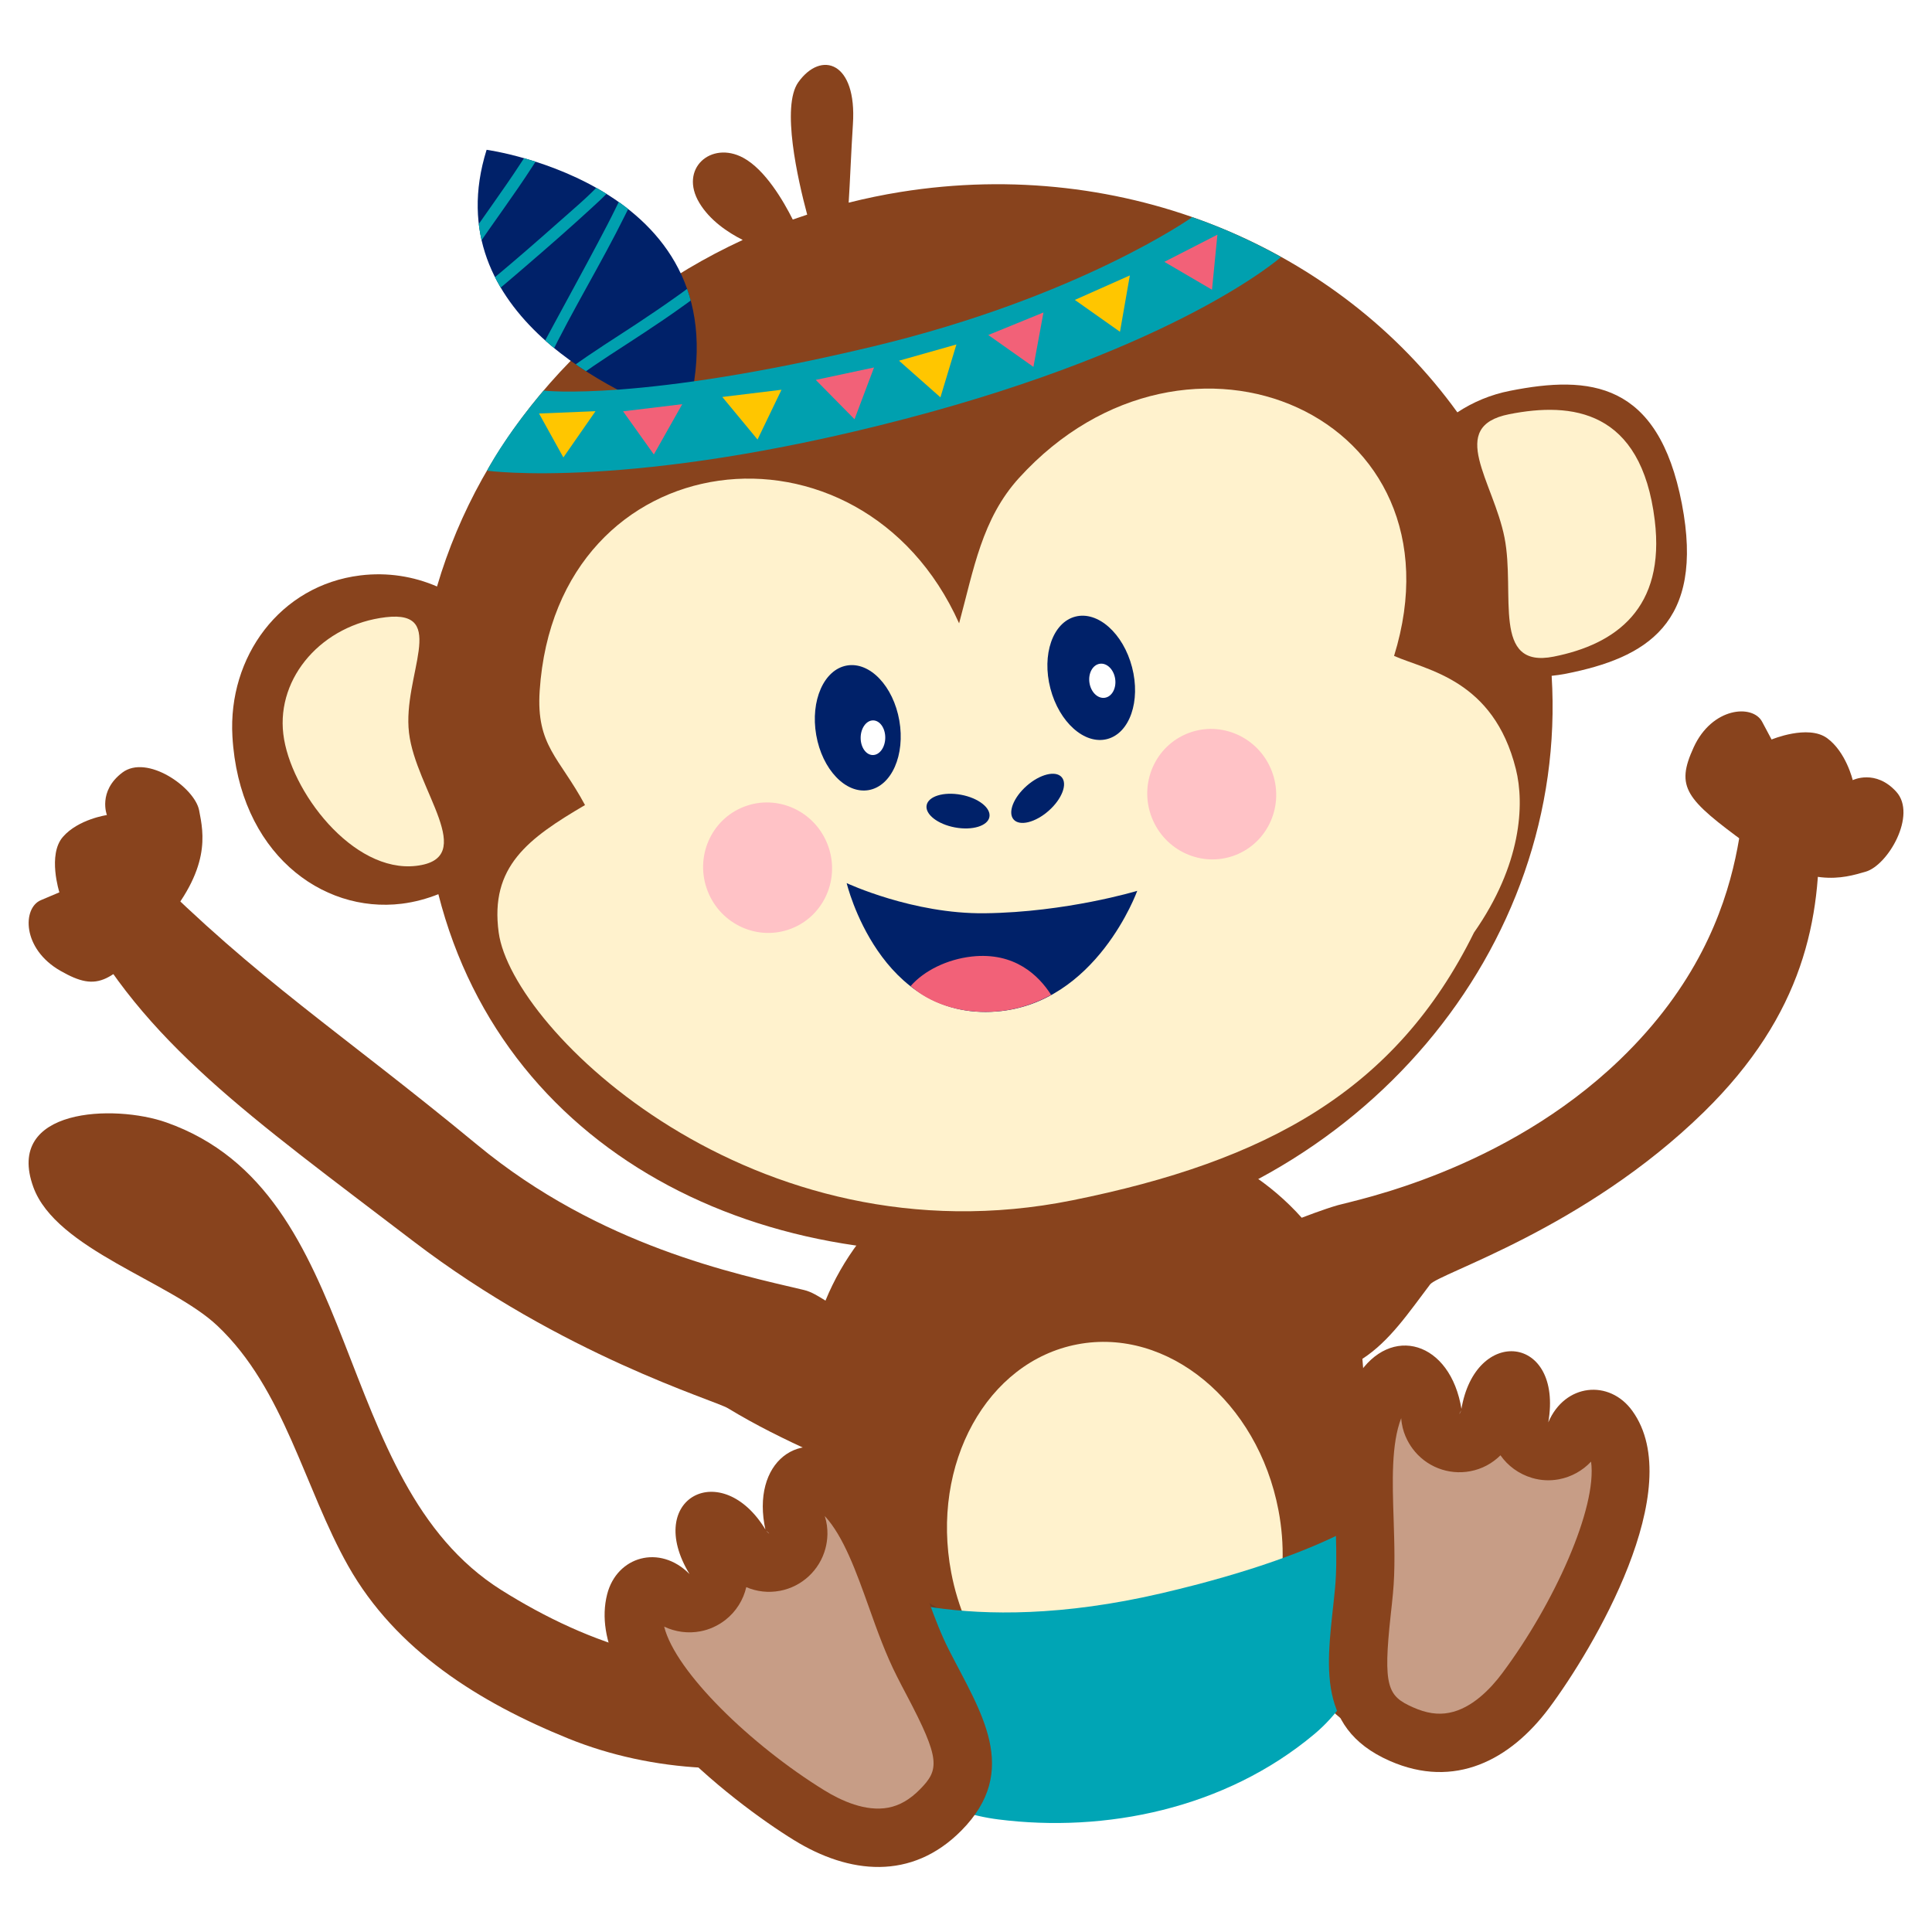 <svg xmlns="http://www.w3.org/2000/svg" xmlns:xlink="http://www.w3.org/1999/xlink" id="Capa_1" x="0px" y="0px" viewBox="0 0 300 300" style="enable-background:new 0 0 300 300;" xml:space="preserve"><style type="text/css">	.st0{fill:url(#SVGID_1_);}			.st1{opacity:0.2;clip-path:url(#SVGID_00000177468653914831281770000017309298591796905916_);fill-rule:evenodd;clip-rule:evenodd;fill:#FFFFFF;}	.st2{fill:url(#SVGID_00000085224176341883931620000003544744120874974630_);}	.st3{opacity:0.2;fill-rule:evenodd;clip-rule:evenodd;fill:#FFFFFF;}	.st4{fill:url(#SVGID_00000011714434776405651450000006748675032849787021_);}	.st5{fill:url(#SVGID_00000160185432589799202690000012975595026632367295_);}	.st6{opacity:0.1;fill:url(#SVGID_00000132058045257244837820000001550871451048829827_);}	.st7{opacity:0.1;}	.st8{fill:#43165C;}	.st9{fill:#5C0F8B;stroke:#5C0F8B;stroke-width:2.345;stroke-miterlimit:10;}			.st10{fill:none;stroke:#AF87C5;stroke-width:1.03;stroke-linecap:round;stroke-linejoin:round;stroke-miterlimit:10;stroke-dasharray:1.716,3.433;}	.st11{fill:#5C0F8B;}	.st12{fill:url(#SVGID_00000065797284641728770180000013396353932871478455_);}	.st13{opacity:0.6;}	.st14{opacity:0.7;fill:url(#SVGID_00000015316186011560325910000016608707776318172328_);}	.st15{opacity:0.7;fill:url(#SVGID_00000178205689772092497370000005044574624303562144_);}	.st16{opacity:0.7;}	.st17{fill:url(#SVGID_00000171686709225892299490000001633055005827899822_);}	.st18{fill:url(#SVGID_00000080166028468637302880000000237548994663637635_);}	.st19{fill:url(#SVGID_00000059990319496400499550000010794404270654607537_);}	.st20{fill:url(#SVGID_00000005240820552579342950000001525930396473873554_);}	.st21{fill:url(#SVGID_00000023257204791642747270000005339476291066636176_);}	.st22{fill:url(#SVGID_00000061457040631372031230000007066785360146347955_);}	.st23{fill:url(#SVGID_00000006686592109588162980000014750532876179681449_);}	.st24{fill:url(#SVGID_00000016768275981815535420000016177597388043678346_);}	.st25{fill:url(#SVGID_00000148663681789144986650000004011526851320620186_);}	.st26{opacity:0.7;fill:url(#SVGID_00000140718344212049893200000005827633202002491307_);}	.st27{opacity:0.7;fill:url(#SVGID_00000102511071039592639880000010768107804064701366_);}	.st28{fill:url(#SVGID_00000177472455295406157210000012297968031067764368_);}	.st29{fill:url(#SVGID_00000157994549984377995420000016320334794620781186_);}	.st30{fill:url(#SVGID_00000147898597966095673850000009866820844304208569_);}	.st31{fill:url(#SVGID_00000052065758047263462270000002735706117936376458_);}	.st32{fill:url(#SVGID_00000045615178454951224280000007247729802978382985_);}	.st33{fill:url(#SVGID_00000083059876345019354570000007676200027333371534_);}	.st34{fill:url(#SVGID_00000167371937600926697980000002607290610677652884_);}	.st35{fill:url(#SVGID_00000038409414513758026780000017188403131464637826_);}	.st36{fill:url(#SVGID_00000063626465998460936980000018068105184482881684_);}	.st37{opacity:0.7;fill:url(#SVGID_00000179643283485002135000000012244068261413195944_);}	.st38{opacity:0.7;fill:url(#SVGID_00000160150445731181944290000016150978642930904494_);}	.st39{fill:url(#SVGID_00000060711323915483370890000006310136786060952205_);}	.st40{fill:url(#SVGID_00000036965365326117739920000018173541587432677255_);}	.st41{fill:url(#SVGID_00000065780542744900489940000012236741052580266154_);}	.st42{fill:url(#SVGID_00000158014589803596742940000018418184669754453632_);}	.st43{fill:url(#SVGID_00000173839535698007532270000013035926013944380057_);}	.st44{fill:url(#SVGID_00000034056431885960467880000011248530090936475038_);}	.st45{fill:url(#SVGID_00000110440405383769336980000015500966247806525626_);}	.st46{fill:url(#SVGID_00000166650506269773308820000012367258828710189502_);}	.st47{fill:url(#SVGID_00000013911050182261756790000012160841179633658792_);}	.st48{opacity:0.7;fill:url(#SVGID_00000141441504244248338060000002814251145963265441_);}	.st49{opacity:0.7;fill:url(#SVGID_00000071558958348834484420000000568470732139655316_);}	.st50{fill:url(#SVGID_00000041261339130657993400000015852396823262662323_);}	.st51{fill:url(#SVGID_00000165945185089768700670000016132759590640651170_);}	.st52{fill:url(#SVGID_00000014602778014798827610000017495777327906101165_);}	.st53{fill:url(#SVGID_00000159428437592181590590000004329690474840787354_);}	.st54{fill:url(#SVGID_00000037660817954555759140000013933746588866903430_);}	.st55{fill:url(#SVGID_00000084511393092708114600000015846989325337545097_);}	.st56{fill:url(#SVGID_00000166639712347824159740000014857442593727670421_);}	.st57{fill:url(#SVGID_00000135651736929699115220000018418215220975986349_);}	.st58{fill:url(#SVGID_00000004540408768425803680000016756875171842700952_);}	.st59{opacity:0.7;fill:url(#SVGID_00000049219704415299651870000016160617853487040426_);}	.st60{opacity:0.7;fill:url(#SVGID_00000096765263740119429010000008766512408138748080_);}	.st61{fill:url(#SVGID_00000066498964625512518700000010897403308862933676_);}	.st62{fill:url(#SVGID_00000044167134354491306750000010127664487638738616_);}	.st63{fill:url(#SVGID_00000124879349727189759190000008155193904314666411_);}	.st64{fill:url(#SVGID_00000047060518268852591440000004298292644469622965_);}	.st65{fill:url(#SVGID_00000085226541739215859230000002427645525876027319_);}	.st66{fill:url(#SVGID_00000062173582846917880150000007477447501145623424_);}	.st67{fill:url(#SVGID_00000062898613759176975250000011263384910740488586_);}	.st68{fill:url(#SVGID_00000118366754204831461790000007086953041032812186_);}	.st69{fill:url(#SVGID_00000031913431955311524720000005307522196137329073_);}	.st70{opacity:0.7;fill:url(#SVGID_00000062170425763613182160000016862303101211328445_);}	.st71{opacity:0.7;fill:url(#SVGID_00000060734159457969047260000007142230570785541044_);}	.st72{fill:url(#SVGID_00000098189591362568499960000001241270932003870137_);}	.st73{fill:url(#SVGID_00000081614461991247703540000014280534134936990886_);}	.st74{fill:url(#SVGID_00000091705807275132424520000013953669464858112689_);}	.st75{fill:url(#SVGID_00000112608764873051066570000003391498422002478526_);}	.st76{fill:url(#SVGID_00000148641355095745067440000006323798003333989782_);}	.st77{fill:url(#SVGID_00000177485514270830536370000012282178704434754464_);}	.st78{fill:url(#SVGID_00000044164248289496370680000002667217959636003742_);}	.st79{fill:url(#SVGID_00000072959296482018396700000010580759142981717895_);}	.st80{fill:url(#SVGID_00000011742216912703355220000005946568222238817678_);}	.st81{opacity:0.7;fill:url(#SVGID_00000070105427291670584310000014871465572803522960_);}	.st82{opacity:0.7;fill:url(#SVGID_00000134237042874327909310000003820594263134255012_);}	.st83{fill:url(#SVGID_00000170977328464965786960000008990825576537229745_);}	.st84{fill:url(#SVGID_00000165916598490099884790000006152102309662680231_);}	.st85{fill:url(#SVGID_00000085956216664367887900000012829746807340725156_);}	.st86{fill:url(#SVGID_00000087394450064297692470000005923176834256373926_);}	.st87{fill:url(#SVGID_00000062906746888681043620000001518013352665505427_);}	.st88{fill:url(#SVGID_00000024682535512624061690000005087954861381096084_);}	.st89{fill:url(#SVGID_00000013167309218298234640000016460323181863408308_);}	.st90{fill:url(#SVGID_00000040570085952920654780000002870752733642419094_);}	.st91{fill:url(#SVGID_00000006709085293108159520000011866399444925343896_);}	.st92{fill:#B93E19;}	.st93{fill:#D57013;}	.st94{fill:#BA4F18;}	.st95{fill:url(#SVGID_00000049944287351135669140000016972553870993007758_);}	.st96{fill:none;}	.st97{clip-path:url(#SVGID_00000022544814811910083530000016057276823228682124_);}			.st98{fill:none;stroke:url(#SVGID_00000142890373165924285710000000978685839720966029_);stroke-width:1.708;stroke-linecap:round;stroke-linejoin:round;}			.st99{fill:url(#SVGID_00000054245870891003727580000001173793302767938730_);stroke:url(#SVGID_00000082367758437132541870000010395753618401153725_);stroke-width:1.708;stroke-linecap:round;stroke-linejoin:round;}	.st100{fill:url(#SVGID_00000032640490777333134090000005704763109716112293_);}	.st101{clip-path:url(#SVGID_00000031176165293252437090000012804766836086866323_);}			.st102{fill:none;stroke:url(#SVGID_00000168105940012052575120000014656342872830570909_);stroke-width:1.708;stroke-linecap:round;stroke-linejoin:round;}	.st103{enable-background:new    ;}	.st104{clip-path:url(#SVGID_00000049201165071743702570000009913071088216884391_);}	.st105{fill:#933415;}	.st106{clip-path:url(#SVGID_00000108307537035542897640000010013122606121160109_);enable-background:new    ;}	.st107{clip-path:url(#SVGID_00000047052647710369993340000016556457981912711610_);enable-background:new    ;}	.st108{clip-path:url(#SVGID_00000081610041377157561220000015014688036285140137_);enable-background:new    ;}	.st109{fill:url(#SVGID_00000111901163587772499960000017173634046959280050_);}	.st110{clip-path:url(#SVGID_00000113329124996169337330000017538003607656804775_);}			.st111{fill:none;stroke:url(#SVGID_00000139277064664277271440000006970431896053176255_);stroke-width:1.708;stroke-linecap:round;stroke-linejoin:round;}	.st112{clip-path:url(#SVGID_00000118376413014226379680000016802083371518834074_);}	.st113{clip-path:url(#SVGID_00000005969608520216320190000009722198332635331217_);enable-background:new    ;}	.st114{clip-path:url(#SVGID_00000151514634554121577700000011269865882209038772_);enable-background:new    ;}			.st115{fill:url(#SVGID_00000055703440778954856070000007199371378451349178_);stroke:url(#SVGID_00000124863540138887952410000008960853320171710083_);stroke-width:1.708;stroke-linecap:round;stroke-linejoin:round;}	.st116{fill:url(#SVGID_00000005247716084992897650000000382169584352498365_);}	.st117{clip-path:url(#SVGID_00000025416937165288966990000018361172236896617380_);fill:#BA4F18;}	.st118{clip-path:url(#SVGID_00000081648344098135594690000010416967632129389976_);fill:#BA4F18;}	.st119{clip-path:url(#SVGID_00000106838877478121311060000013608634247516292513_);fill:#B93E19;}	.st120{fill:url(#SVGID_00000065069542794505812950000005866299007885407117_);}	.st121{fill:#E06E0F;}	.st122{fill:#FFFFFF;}	.st123{clip-path:url(#SVGID_00000140005571415424231030000014448131855483158421_);}	.st124{clip-path:url(#SVGID_00000015320865726780990000000009448799572365842105_);}	.st125{fill:url(#SVGID_00000167382818358051900930000002943457639898048147_);}	.st126{clip-path:url(#SVGID_00000143592056035690565440000011044846988492381832_);}			.st127{fill:none;stroke:url(#SVGID_00000008861243820468403280000014693742438089708188_);stroke-width:1.708;stroke-linecap:round;stroke-linejoin:round;}			.st128{fill:none;stroke:url(#SVGID_00000178199921779261386840000006915743945935498113_);stroke-width:1.708;stroke-linecap:round;stroke-linejoin:round;}			.st129{fill:none;stroke:url(#SVGID_00000031195121587825462730000012861879088527227055_);stroke-width:1.708;stroke-linecap:round;stroke-linejoin:round;}	.st130{fill:url(#SVGID_00000114043152290627792170000016310748836659358135_);}			.st131{fill:none;stroke:url(#SVGID_00000080920998352908970740000007338026630981959567_);stroke-width:1.708;stroke-linecap:round;stroke-linejoin:round;}	.st132{clip-path:url(#SVGID_00000129198167263559213220000007029122122086804366_);}	.st133{opacity:0.7;fill:url(#XMLID_00000161611391335374009270000008133342567423584447_);}	.st134{opacity:0.7;fill:url(#XMLID_00000155847347246759610430000009616126971676396977_);}	.st135{fill:url(#XMLID_00000161622443531919539340000016649659106803240321_);}	.st136{fill:url(#XMLID_00000160887813732758341620000010328506977350628783_);}	.st137{fill:url(#XMLID_00000169557867817251255440000003126319602657273231_);}	.st138{fill:url(#XMLID_00000163046139799195579910000013991973856975820192_);}	.st139{fill:url(#XMLID_00000067219025441075278910000004327262467794019458_);}	.st140{fill:url(#XMLID_00000178891314623151441100000010584986400832682647_);}	.st141{fill:url(#XMLID_00000142886432075390337910000012809286721054355113_);}	.st142{fill:url(#XMLID_00000010277470918306517570000009498194658549357959_);}	.st143{fill:url(#XMLID_00000083051680655608792500000018445587792020609156_);}	.st144{opacity:0.7;fill:url(#XMLID_00000140001471522389535220000014199148061027962794_);}	.st145{opacity:0.7;fill:url(#XMLID_00000161626314378446241160000012729205358236754583_);}	.st146{fill:url(#XMLID_00000146498472737905475020000008973897264478664858_);}	.st147{fill:url(#XMLID_00000003811389350370462890000009961469292500756906_);}	.st148{fill:url(#XMLID_00000178910867796035741290000002196899330189935514_);}	.st149{fill:url(#XMLID_00000106144062730926974750000013337565468894049970_);}	.st150{fill:url(#XMLID_00000046322353437275938310000014391613857269989256_);}	.st151{fill:url(#XMLID_00000155849645366002025310000018421766251273894806_);}	.st152{fill:url(#XMLID_00000054966486867781506910000007751455184262708154_);}	.st153{fill:url(#XMLID_00000103242512524634059930000004256267082109342360_);}	.st154{fill:url(#XMLID_00000015339593707160784030000009662203023985215123_);}	.st155{fill:#007F36;}	.st156{fill:#075F2D;}			.st157{fill:url(#SVGID_00000085947342439040974310000015328762398364001417_);stroke:#D9DA00;stroke-width:0.64;stroke-linecap:round;stroke-linejoin:round;}			.st158{fill:url(#SVGID_00000046306848673718830500000009308607492883868082_);stroke:#D9DA00;stroke-width:0.64;stroke-linecap:round;stroke-linejoin:round;}			.st159{fill:url(#SVGID_00000000935222997475696730000000020070411729615029_);stroke:#D9DA00;stroke-width:0.64;stroke-linecap:round;stroke-linejoin:round;}			.st160{fill:url(#SVGID_00000141416024517404612700000004011956232835544985_);stroke:#D9DA00;stroke-width:0.64;stroke-linecap:round;stroke-linejoin:round;}			.st161{fill:url(#SVGID_00000168821051422448033740000004320834003646487699_);stroke:#D9DA00;stroke-width:0.64;stroke-linecap:round;stroke-linejoin:round;}			.st162{fill:url(#SVGID_00000124853525676657003060000016585026157982502027_);stroke:#D9DA00;stroke-width:0.64;stroke-linecap:round;stroke-linejoin:round;}			.st163{fill:url(#SVGID_00000145763805117286351140000007042537781230157496_);stroke:#D9DA00;stroke-width:0.64;stroke-linecap:round;stroke-linejoin:round;}			.st164{fill:url(#SVGID_00000139286004964135616690000004715418400534129080_);stroke:#D9DA00;stroke-width:0.64;stroke-linecap:round;stroke-linejoin:round;}			.st165{fill:url(#SVGID_00000103960166055797194320000012092508809792722865_);stroke:#D9DA00;stroke-width:0.64;stroke-linecap:round;stroke-linejoin:round;}			.st166{fill:url(#SVGID_00000011710629314263016070000016207824342305283232_);stroke:#D9DA00;stroke-width:0.64;stroke-linecap:round;stroke-linejoin:round;}	.st167{clip-path:url(#SVGID_00000106850590924372058690000014288957480018555296_);}	.st168{fill:#3E0C80;}	.st169{fill:#7202CE;}	.st170{fill:#F28E2F;}	.st171{fill:#FFC010;}	.st172{fill:#009BDF;}	.st173{fill:#00A9A6;}	.st174{fill:#3AA635;}	.st175{fill-rule:evenodd;clip-rule:evenodd;fill:#7202CE;}	.st176{filter:url(#Adobe_OpacityMaskFilter);}	.st177{fill-rule:evenodd;clip-rule:evenodd;fill:#FFFFFF;}	.st178{mask:url(#mask-2_00000052803846855539405240000006775837989954161301_);fill-rule:evenodd;clip-rule:evenodd;fill:#7202CE;}	.st179{filter:url(#Adobe_OpacityMaskFilter_00000158716254473456690040000015459216491495528368_);}	.st180{mask:url(#mask-2_00000179629984780257825870000014586872153807500719_);fill-rule:evenodd;clip-rule:evenodd;fill:#7202CE;}	.st181{filter:url(#Adobe_OpacityMaskFilter_00000137830115179960418530000017812099145160697486_);}	.st182{mask:url(#mask-2_00000111183833358890254530000008605245349331171246_);fill-rule:evenodd;clip-rule:evenodd;fill:#7202CE;}	.st183{filter:url(#Adobe_OpacityMaskFilter_00000126313980783808452920000011850568781035897995_);}	.st184{mask:url(#mask-2_00000082363380898978099610000006373922564421441707_);fill-rule:evenodd;clip-rule:evenodd;fill:#7202CE;}	.st185{filter:url(#Adobe_OpacityMaskFilter_00000119835587726373801330000009803363316831790721_);}	.st186{mask:url(#mask-2_00000003067421103917996000000016882754565481537181_);fill-rule:evenodd;clip-rule:evenodd;fill:#7202CE;}	.st187{filter:url(#Adobe_OpacityMaskFilter_00000018950374078968269680000015302673546673525680_);}	.st188{mask:url(#mask-2_00000152241824204184238310000008228071176781301423_);fill-rule:evenodd;clip-rule:evenodd;fill:#7202CE;}	.st189{filter:url(#Adobe_OpacityMaskFilter_00000139983080476987684890000007958686079440597927_);}	.st190{mask:url(#mask-2_00000083810773766385590600000017868274696252536476_);fill-rule:evenodd;clip-rule:evenodd;fill:#7202CE;}	.st191{filter:url(#Adobe_OpacityMaskFilter_00000012459326981209468740000008631737219942367387_);}	.st192{mask:url(#mask-2_00000170962003910712014950000013366714079683502780_);fill-rule:evenodd;clip-rule:evenodd;fill:#7202CE;}	.st193{filter:url(#Adobe_OpacityMaskFilter_00000012464002137360639630000013572313337816404896_);}	.st194{mask:url(#mask-2_00000037667855382795328850000002460509587921099429_);fill-rule:evenodd;clip-rule:evenodd;fill:#7202CE;}	.st195{filter:url(#Adobe_OpacityMaskFilter_00000002351816988322652330000010129974910748961676_);}	.st196{mask:url(#mask-2_00000109007869571571038250000001216566705596688257_);fill-rule:evenodd;clip-rule:evenodd;fill:#7202CE;}	.st197{filter:url(#Adobe_OpacityMaskFilter_00000026861385403400817210000016647331100320820649_);}	.st198{mask:url(#mask-2_00000156573360287619901480000012264882207261652136_);fill-rule:evenodd;clip-rule:evenodd;fill:#7202CE;}	.st199{filter:url(#Adobe_OpacityMaskFilter_00000168116796267075745140000018215022648938266546_);}	.st200{mask:url(#mask-2_00000018205966413919242060000003497610784269766556_);fill-rule:evenodd;clip-rule:evenodd;fill:#7202CE;}	.st201{filter:url(#Adobe_OpacityMaskFilter_00000165199497147283703430000008752322585690995858_);}	.st202{mask:url(#mask-2_00000132054952221169100010000011618728629541503407_);fill-rule:evenodd;clip-rule:evenodd;fill:#7202CE;}	.st203{filter:url(#Adobe_OpacityMaskFilter_00000132089718064567954870000018432549855174877589_);}	.st204{mask:url(#mask-2_00000116914916910179098830000010068280725808074933_);fill-rule:evenodd;clip-rule:evenodd;fill:#7202CE;}	.st205{filter:url(#Adobe_OpacityMaskFilter_00000052086741929877898470000006173199362517967781_);}	.st206{mask:url(#mask-2_00000106125484776469544170000007972011351404534152_);fill-rule:evenodd;clip-rule:evenodd;fill:#7202CE;}	.st207{filter:url(#Adobe_OpacityMaskFilter_00000011006598784133970210000003087523617420888462_);}	.st208{mask:url(#mask-2_00000155844092181294784710000002984022913333936512_);fill-rule:evenodd;clip-rule:evenodd;fill:#7202CE;}	.st209{filter:url(#Adobe_OpacityMaskFilter_00000003813042499788359420000009789493888416627375_);}	.st210{mask:url(#mask-2_00000149382864263410103910000002571893387471032730_);fill-rule:evenodd;clip-rule:evenodd;fill:#7202CE;}	.st211{filter:url(#Adobe_OpacityMaskFilter_00000106123034992037634530000008072449298340045712_);}	.st212{mask:url(#mask-2_00000073000835529509503520000017771333060359674302_);fill-rule:evenodd;clip-rule:evenodd;fill:#7202CE;}	.st213{filter:url(#Adobe_OpacityMaskFilter_00000057863808956412238710000008574069061880606366_);}	.st214{mask:url(#mask-2_00000168113088346883094790000015932626182137865095_);fill-rule:evenodd;clip-rule:evenodd;fill:#7202CE;}	.st215{filter:url(#Adobe_OpacityMaskFilter_00000127046041862124901920000012531400157751880115_);}	.st216{mask:url(#mask-2_00000037650838286059812540000006939036808742332305_);fill-rule:evenodd;clip-rule:evenodd;fill:#7202CE;}	.st217{filter:url(#Adobe_OpacityMaskFilter_00000176747365125645011690000009840188313832663729_);}	.st218{mask:url(#mask-2_00000094601824726892506100000002749862369047961224_);fill-rule:evenodd;clip-rule:evenodd;fill:#7202CE;}	.st219{filter:url(#Adobe_OpacityMaskFilter_00000008857193039964496830000009653414370263637925_);}	.st220{mask:url(#mask-2_00000178204742432027332550000015764160401202324154_);fill-rule:evenodd;clip-rule:evenodd;fill:#7202CE;}	.st221{filter:url(#Adobe_OpacityMaskFilter_00000080910142698420847130000004294767791823256738_);}	.st222{mask:url(#mask-2_00000036224200272295568490000015580488681978109588_);fill-rule:evenodd;clip-rule:evenodd;fill:#7202CE;}	.st223{filter:url(#Adobe_OpacityMaskFilter_00000005950865408989656060000009801314606643933076_);}	.st224{mask:url(#mask-2_00000047749075033737358420000007512044018326239122_);fill-rule:evenodd;clip-rule:evenodd;fill:#7202CE;}	.st225{filter:url(#Adobe_OpacityMaskFilter_00000144330840532801674430000003884660238526991776_);}	.st226{mask:url(#mask-2_00000151534278569564043290000009741777866911094963_);fill-rule:evenodd;clip-rule:evenodd;fill:#7202CE;}	.st227{filter:url(#Adobe_OpacityMaskFilter_00000005224863932221882390000016266116958113912728_);}	.st228{mask:url(#mask-2_00000145739840139600733060000003703377410925119165_);fill-rule:evenodd;clip-rule:evenodd;fill:#7202CE;}	.st229{filter:url(#Adobe_OpacityMaskFilter_00000068658422385268681870000015566094578409852564_);}	.st230{mask:url(#mask-2_00000057826299719951725370000009853094552107198364_);fill-rule:evenodd;clip-rule:evenodd;fill:#7202CE;}	.st231{filter:url(#Adobe_OpacityMaskFilter_00000169556796047085090970000006317151478187408051_);}	.st232{mask:url(#mask-2_00000105408717164135201160000000313657452436329907_);fill-rule:evenodd;clip-rule:evenodd;fill:#7202CE;}	.st233{filter:url(#Adobe_OpacityMaskFilter_00000025400743287539115880000009558673017990048922_);}	.st234{mask:url(#mask-2_00000092458333379912009800000012184240944700788159_);fill-rule:evenodd;clip-rule:evenodd;fill:#7202CE;}	.st235{filter:url(#Adobe_OpacityMaskFilter_00000076579288436936107290000009985971389462148998_);}	.st236{mask:url(#mask-2_00000035530505833493342940000004127867330643059592_);fill-rule:evenodd;clip-rule:evenodd;fill:#7202CE;}	.st237{filter:url(#Adobe_OpacityMaskFilter_00000183223213570155906680000015883231013864742024_);}	.st238{mask:url(#mask-2_00000023998492585189005130000004041177540293295004_);fill-rule:evenodd;clip-rule:evenodd;fill:#7202CE;}	.st239{filter:url(#Adobe_OpacityMaskFilter_00000067216064566015592570000004085777151574100111_);}	.st240{mask:url(#mask-2_00000111908086762011434040000013766520528555805614_);fill-rule:evenodd;clip-rule:evenodd;fill:#7202CE;}	.st241{filter:url(#Adobe_OpacityMaskFilter_00000134214215549470632760000000406463105279110786_);}	.st242{mask:url(#mask-2_00000170988879263029335590000001860917463384528006_);fill-rule:evenodd;clip-rule:evenodd;fill:#7202CE;}	.st243{filter:url(#Adobe_OpacityMaskFilter_00000090292847858013136970000010117592063243918002_);}	.st244{mask:url(#mask-2_00000042718706160653836260000012703016252223705494_);fill-rule:evenodd;clip-rule:evenodd;fill:#7202CE;}	.st245{filter:url(#Adobe_OpacityMaskFilter_00000016062538493460595580000010763093070640921771_);}	.st246{mask:url(#mask-2_00000150817282234557663020000004293418507168741311_);fill-rule:evenodd;clip-rule:evenodd;fill:#7202CE;}	.st247{filter:url(#Adobe_OpacityMaskFilter_00000119836942251479740080000007881738576876577693_);}	.st248{mask:url(#mask-2_00000039829937349680961000000010927365261877047739_);fill-rule:evenodd;clip-rule:evenodd;fill:#7202CE;}	.st249{filter:url(#Adobe_OpacityMaskFilter_00000045611735964751672580000005847519998586188469_);}	.st250{mask:url(#mask-2_00000122691133727677639160000011195303637814403249_);fill-rule:evenodd;clip-rule:evenodd;fill:#7202CE;}	.st251{filter:url(#Adobe_OpacityMaskFilter_00000156568335557535316350000008937926760539492765_);}	.st252{mask:url(#mask-2_00000060725065833017709430000014124293728235018635_);fill-rule:evenodd;clip-rule:evenodd;fill:#7202CE;}	.st253{filter:url(#Adobe_OpacityMaskFilter_00000134930795851322759410000001726592946050450096_);}	.st254{mask:url(#mask-2_00000113342106633894159610000007733549085862305410_);fill-rule:evenodd;clip-rule:evenodd;fill:#7202CE;}	.st255{filter:url(#Adobe_OpacityMaskFilter_00000166639827246385855400000007135879265727074996_);}	.st256{mask:url(#mask-2_00000018952456124232095050000008667380597533708980_);fill-rule:evenodd;clip-rule:evenodd;fill:#7202CE;}	.st257{filter:url(#Adobe_OpacityMaskFilter_00000096047175238749235020000016977560138615775111_);}	.st258{mask:url(#mask-2_00000015345519972639058510000006762049089113849236_);fill-rule:evenodd;clip-rule:evenodd;fill:#7202CE;}	.st259{filter:url(#Adobe_OpacityMaskFilter_00000065768085273619104150000015506048128872504477_);}	.st260{mask:url(#mask-2_00000141440503921495774690000003857310591402723236_);fill-rule:evenodd;clip-rule:evenodd;fill:#7202CE;}	.st261{filter:url(#Adobe_OpacityMaskFilter_00000027566996636151942970000003496164882793865092_);}	.st262{mask:url(#mask-2_00000068664089723063343580000016719350010967149981_);fill-rule:evenodd;clip-rule:evenodd;fill:#7202CE;}	.st263{filter:url(#Adobe_OpacityMaskFilter_00000054947943998368275680000012527852075676589230_);}	.st264{mask:url(#mask-2_00000013154110725013068970000010337438651511376000_);fill-rule:evenodd;clip-rule:evenodd;fill:#7202CE;}	.st265{filter:url(#Adobe_OpacityMaskFilter_00000170239274593536475100000018199845769472100797_);}	.st266{mask:url(#mask-2_00000084525313507113266860000006614639820823861424_);fill-rule:evenodd;clip-rule:evenodd;fill:#7202CE;}	.st267{filter:url(#Adobe_OpacityMaskFilter_00000088127499303102151980000005941038627922672536_);}	.st268{mask:url(#mask-2_00000006672017202096722860000013356056414878915505_);fill-rule:evenodd;clip-rule:evenodd;fill:#7202CE;}	.st269{filter:url(#Adobe_OpacityMaskFilter_00000129190417208398043440000014500278860787766947_);}	.st270{mask:url(#mask-2_00000109747704603663623150000013977335313711720101_);fill-rule:evenodd;clip-rule:evenodd;fill:#7202CE;}	.st271{filter:url(#Adobe_OpacityMaskFilter_00000119096050129623422690000002196640752346371992_);}	.st272{mask:url(#mask-2_00000134247331563614617580000013553805433656755330_);fill-rule:evenodd;clip-rule:evenodd;fill:#7202CE;}	.st273{filter:url(#Adobe_OpacityMaskFilter_00000103943577628455205050000009429664903362775457_);}	.st274{mask:url(#mask-2_00000093163433474892433230000007979775388809327254_);fill-rule:evenodd;clip-rule:evenodd;fill:#7202CE;}	.st275{filter:url(#Adobe_OpacityMaskFilter_00000101784696007318793510000010309001902463876997_);}	.st276{mask:url(#mask-2_00000075134960618880108920000014658837008991360668_);fill-rule:evenodd;clip-rule:evenodd;fill:#7202CE;}	.st277{filter:url(#Adobe_OpacityMaskFilter_00000132068281286541157150000000567268321562911161_);}	.st278{mask:url(#mask-2_00000095339858369221719440000006576968614127328928_);fill-rule:evenodd;clip-rule:evenodd;fill:#7202CE;}	.st279{filter:url(#Adobe_OpacityMaskFilter_00000025413622683594370820000011857040759322983821_);}	.st280{mask:url(#mask-2_00000112599347910463624420000007155208542991941780_);fill-rule:evenodd;clip-rule:evenodd;fill:#7202CE;}	.st281{filter:url(#Adobe_OpacityMaskFilter_00000134239743541672466930000002700222186539589558_);}	.st282{mask:url(#mask-2_00000010291592566831166770000016106754931074303882_);fill-rule:evenodd;clip-rule:evenodd;fill:#7202CE;}	.st283{filter:url(#Adobe_OpacityMaskFilter_00000005971058305118213510000006989228534306536066_);}	.st284{mask:url(#mask-2_00000016757927496845675600000017687443469915463323_);fill-rule:evenodd;clip-rule:evenodd;fill:#7202CE;}	.st285{filter:url(#Adobe_OpacityMaskFilter_00000147192696044738686060000015232130074874279851_);}	.st286{mask:url(#mask-2_00000129173606906548864720000010873204106287784353_);fill-rule:evenodd;clip-rule:evenodd;fill:#7202CE;}	.st287{filter:url(#Adobe_OpacityMaskFilter_00000036955751366788531200000005193238277720565383_);}	.st288{mask:url(#mask-2_00000066508765260377989230000008978562247509945987_);fill-rule:evenodd;clip-rule:evenodd;fill:#7202CE;}	.st289{filter:url(#Adobe_OpacityMaskFilter_00000102512328170749614350000013501070642144055443_);}	.st290{mask:url(#mask-2_00000009548923982113379890000012142459354418987966_);fill-rule:evenodd;clip-rule:evenodd;fill:#7202CE;}	.st291{filter:url(#Adobe_OpacityMaskFilter_00000006678493559592874830000004085340467111872654_);}	.st292{mask:url(#mask-2_00000070078952478127974820000001541733251072562593_);fill-rule:evenodd;clip-rule:evenodd;fill:#7202CE;}	.st293{filter:url(#Adobe_OpacityMaskFilter_00000011025573932861206390000010260393319547203749_);}	.st294{mask:url(#mask-2_00000128472486149182747510000015718934380934667436_);fill-rule:evenodd;clip-rule:evenodd;fill:#7202CE;}	.st295{filter:url(#Adobe_OpacityMaskFilter_00000157285306224054562850000009585354170767646392_);}	.st296{mask:url(#mask-2_00000051348211451460351670000007723952895244376998_);fill-rule:evenodd;clip-rule:evenodd;fill:#7202CE;}	.st297{filter:url(#Adobe_OpacityMaskFilter_00000057121195050458355750000015225211000929950853_);}	.st298{mask:url(#mask-2_00000181083563054437940470000006314705478306505117_);fill-rule:evenodd;clip-rule:evenodd;fill:#7202CE;}	.st299{filter:url(#Adobe_OpacityMaskFilter_00000013906008910198376930000003169781874265138331_);}	.st300{mask:url(#mask-2_00000067207791436371280900000017296530749526658494_);fill-rule:evenodd;clip-rule:evenodd;fill:#7202CE;}	.st301{filter:url(#Adobe_OpacityMaskFilter_00000015337211032667355090000012214104133192153489_);}	.st302{mask:url(#mask-2_00000126305714823318369580000011033315427764154782_);fill-rule:evenodd;clip-rule:evenodd;fill:#7202CE;}	.st303{filter:url(#Adobe_OpacityMaskFilter_00000150081847202098100230000000381004558298228647_);}	.st304{mask:url(#mask-2_00000183970826862811551820000003611164521933361074_);fill-rule:evenodd;clip-rule:evenodd;fill:#7202CE;}	.st305{filter:url(#Adobe_OpacityMaskFilter_00000085966289404420347460000007744328472410409612_);}	.st306{mask:url(#mask-2_00000029036876802064553080000006048218147647664768_);fill-rule:evenodd;clip-rule:evenodd;fill:#7202CE;}	.st307{filter:url(#Adobe_OpacityMaskFilter_00000044153190092542942930000002022836011552972443_);}	.st308{mask:url(#mask-2_00000053522490875342615350000012077865341880167594_);fill-rule:evenodd;clip-rule:evenodd;fill:#7202CE;}	.st309{filter:url(#Adobe_OpacityMaskFilter_00000026871782480426177770000000003099920055784377_);}	.st310{mask:url(#mask-2_00000183222364634783080760000005038781388417291418_);fill-rule:evenodd;clip-rule:evenodd;fill:#7202CE;}	.st311{filter:url(#Adobe_OpacityMaskFilter_00000172425573809718962140000003759420183421658499_);}	.st312{mask:url(#mask-2_00000093144594518818113100000018176687177924903100_);fill-rule:evenodd;clip-rule:evenodd;fill:#7202CE;}	.st313{filter:url(#Adobe_OpacityMaskFilter_00000134944935058202132640000010492358958622008749_);}	.st314{mask:url(#mask-2_00000018918068176218027150000003906745854506500534_);fill-rule:evenodd;clip-rule:evenodd;fill:#7202CE;}	.st315{filter:url(#Adobe_OpacityMaskFilter_00000052068535071284917900000002816548145184834179_);}	.st316{mask:url(#mask-2_00000070103910978842556940000004340245438893349297_);fill-rule:evenodd;clip-rule:evenodd;fill:#7202CE;}	.st317{filter:url(#Adobe_OpacityMaskFilter_00000088826504997456897170000003035619460381027504_);}	.st318{mask:url(#mask-2_00000035518457421457344250000007940370387491670167_);fill-rule:evenodd;clip-rule:evenodd;fill:#7202CE;}	.st319{filter:url(#Adobe_OpacityMaskFilter_00000044153573204397977310000011418000795590995130_);}	.st320{mask:url(#mask-2_00000163793914205119757390000014225618771230889619_);fill-rule:evenodd;clip-rule:evenodd;fill:#7202CE;}	.st321{filter:url(#Adobe_OpacityMaskFilter_00000156570119584770973290000006740503588671894966_);}	.st322{mask:url(#mask-2_00000160176580247370821810000010812532621215118262_);fill-rule:evenodd;clip-rule:evenodd;fill:#7202CE;}	.st323{filter:url(#Adobe_OpacityMaskFilter_00000036935092224147208160000000823138031914507910_);}	.st324{mask:url(#mask-2_00000139276868420471573280000009922089046590010787_);fill-rule:evenodd;clip-rule:evenodd;fill:#7202CE;}	.st325{filter:url(#Adobe_OpacityMaskFilter_00000033343506054989177790000015636378295967149725_);}	.st326{mask:url(#mask-2_00000047770050393617557260000008122871840796710834_);fill-rule:evenodd;clip-rule:evenodd;fill:#7202CE;}	.st327{filter:url(#Adobe_OpacityMaskFilter_00000129203572568665762660000012293318995027628931_);}	.st328{mask:url(#mask-2_00000095317176872433115440000013574954862460054405_);fill:#7202CE;}	.st329{filter:url(#Adobe_OpacityMaskFilter_00000096018021268959933850000014324574505738615195_);}	.st330{mask:url(#mask-2_00000034788079542974517320000003271017508663583641_);fill-rule:evenodd;clip-rule:evenodd;fill:#7202CE;}	.st331{filter:url(#Adobe_OpacityMaskFilter_00000064349110481228513030000005249877512173942691_);}	.st332{mask:url(#mask-2_00000121261120627976276200000002414486708170473601_);fill-rule:evenodd;clip-rule:evenodd;fill:#7202CE;}	.st333{fill:#7202CE;stroke:#FEFEFE;stroke-width:0.3;}	.st334{filter:url(#Adobe_OpacityMaskFilter_00000137091631191261670500000001258471240316532664_);}	.st335{mask:url(#mask-2_00000025415463650495618690000015439445861522782398_);fill-rule:evenodd;clip-rule:evenodd;fill:#7202CE;}	.st336{filter:url(#Adobe_OpacityMaskFilter_00000079482454981042887080000015701773236172923308_);}	.st337{mask:url(#mask-2_00000134222399720032919290000015174815452210096772_);fill-rule:evenodd;clip-rule:evenodd;fill:#7202CE;}	.st338{filter:url(#Adobe_OpacityMaskFilter_00000163071551645077547940000001716148365716951936_);}	.st339{mask:url(#mask-2_00000173123126275924031110000018187333557563450521_);fill-rule:evenodd;clip-rule:evenodd;fill:#7202CE;}	.st340{filter:url(#Adobe_OpacityMaskFilter_00000087378037304766668260000005590456658914377657_);}	.st341{mask:url(#mask-2_00000077295706241670841290000018122881961996737181_);fill-rule:evenodd;clip-rule:evenodd;fill:#7202CE;}	.st342{fill:#2B4D9B;}	.st343{fill:#E42328;}	.st344{fill:#FAE924;}	.st345{fill:#FCDABB;}	.st346{fill:#1D1D1B;}	.st347{fill:#221E20;}	.st348{clip-path:url(#SVGID_00000160156206865757455500000006201587578288043700_);}	.st349{fill:#E42528;}	.st350{fill:#CE2B2D;}	.st351{fill:#332872;}	.st352{fill:#FDEA18;}	.st353{fill:url(#SVGID_00000142140724771067734080000000446207133568002432_);}	.st354{opacity:0.1;fill:url(#SVGID_00000057839422549259312850000009059465159557262220_);}	.st355{opacity:0.1;fill-rule:evenodd;clip-rule:evenodd;fill:#FFFFFF;}	.st356{fill:#9FA4AD;}	.st357{fill:url(#SVGID_00000168825662035660919710000014327163529057854352_);}	.st358{opacity:0.1;fill:url(#SVGID_00000054255563219328947130000010034227833685322395_);}	.st359{clip-path:url(#SVGID_00000023991452056714465710000012171255572550308280_);}	.st360{fill:#BEC0C4;}	.st361{fill:url(#SVGID_00000121972772602861321580000013412006821711092920_);}	.st362{fill:url(#SVGID_00000088114394222773881310000011519716124448276916_);}	.st363{fill:url(#SVGID_00000163773302563142931810000010567322596977724311_);}	.st364{fill:none;stroke:#0C0F14;stroke-width:5;stroke-miterlimit:10;}	.st365{fill:url(#SVGID_00000071532190835918643620000015263170208747504060_);}	.st366{fill:url(#SVGID_00000178905761984586851420000011962641539045827501_);}	.st367{fill:url(#SVGID_00000160151573581538446120000004435526884806427302_);}	.st368{fill:url(#SVGID_00000039127709781426344450000011579570424352551843_);}	.st369{fill:url(#SVGID_00000064350254067709341920000010518729732839985068_);}	.st370{fill:url(#SVGID_00000050624602321991771210000002881827790103444388_);}	.st371{fill:url(#SVGID_00000159432149642417348670000006545873795664950403_);}	.st372{fill:url(#SVGID_00000052088201373139847360000010271600212669852327_);}	.st373{fill:url(#SVGID_00000050661641198519020030000010832419749330500025_);}	.st374{fill:#FE8103;}	.st375{fill:#E9E9E9;}	.st376{fill:url(#SVGID_00000121267765555679797120000017529057053569137296_);}	.st377{fill:url(#SVGID_00000132073761354304011980000005581526825513646218_);}	.st378{fill:url(#SVGID_00000140695762998110820870000018254316458001057463_);}	.st379{fill:none;stroke:#5C0F8B;stroke-width:5;stroke-miterlimit:10;}	.st380{fill:url(#SVGID_00000163052691180345364990000017963724863033921711_);}	.st381{fill:url(#SVGID_00000074434790634647663320000014269374299463682177_);}	.st382{fill:url(#SVGID_00000163073871170459763100000016896669755026538671_);}	.st383{fill:url(#SVGID_00000173860373664641097970000009583907758686921885_);}	.st384{fill:url(#SVGID_00000124141425643328309400000014983854965142984592_);}	.st385{fill:url(#SVGID_00000151544950351015924940000010746582115592935323_);}	.st386{fill:url(#SVGID_00000003796887565665273870000011316503693366189992_);}	.st387{fill:url(#SVGID_00000138554644315245536500000011601006343537660073_);}	.st388{fill:url(#SVGID_00000152984027227422289120000011529440669392797074_);}	.st389{fill:url(#SVGID_00000096763178368004324010000012834233302325761680_);}	.st390{fill:#6B9E40;}	.st391{fill:#088680;}	.st392{fill:#027835;}	.st393{fill:#0C8066;}	.st394{fill:#818B25;}	.st395{fill:#00A463;}	.st396{fill:#28AA64;}	.st397{fill:#1F7B50;}	.st398{fill:#236146;}	.st399{fill:#025C2B;}	.st400{fill:#006354;}	.st401{opacity:0.22;fill:#130705;}	.st402{fill-rule:evenodd;clip-rule:evenodd;fill:#014628;}	.st403{fill-rule:evenodd;clip-rule:evenodd;fill:#006C4B;}	.st404{fill-rule:evenodd;clip-rule:evenodd;fill:#0391A2;}	.st405{fill:#663210;}	.st406{fill:#875526;}	.st407{fill:#A46331;}	.st408{fill:#7F3D12;}	.st409{fill:#864A14;}	.st410{fill:#A2572F;}	.st411{fill:#522514;}	.st412{fill:#4C2710;}	.st413{fill:#321A0F;}	.st414{fill:#F8E4C1;}	.st415{fill:url(#SVGID_00000060741935202922773910000000003843493667516058_);}	.st416{fill:url(#SVGID_00000017494547817081816120000016975286434962025346_);}	.st417{fill:#30180E;}	.st418{fill:#959594;}	.st419{opacity:0.7;fill:url(#XMLID_00000111896090143885381020000003588029404413847425_);}	.st420{opacity:0.7;fill:url(#XMLID_00000031891185579652883100000014473319946840303551_);}	.st421{fill:url(#XMLID_00000063607972007031113050000017006823815576884113_);}	.st422{fill:url(#XMLID_00000087402617014820478140000004033658990085678768_);}	.st423{fill:url(#XMLID_00000148650388834782000610000013970431890006316466_);}	.st424{fill:url(#XMLID_00000165200658408573266910000004357707975464488095_);}	.st425{fill:url(#XMLID_00000007418516114305670890000017472761825758493349_);}	.st426{fill:url(#XMLID_00000073709205718417597340000018247811433385827774_);}	.st427{fill:url(#XMLID_00000033363135637590500440000010670521964930797201_);}	.st428{fill:url(#XMLID_00000171678762280753336600000016993070256418912436_);}	.st429{fill:url(#XMLID_00000155128432927945492420000000590570953888191361_);}	.st430{fill:#B23E1A;}	.st431{fill:#CC7113;}	.st432{fill:#B34F18;}	.st433{fill:url(#SVGID_00000129902686588199685570000002322169814879990199_);}	.st434{fill:url(#SVGID_00000127025955779226037040000008782814650688245670_);}	.st435{fill:url(#SVGID_00000152983870350396708230000011227659266255252870_);}	.st436{fill:url(#SVGID_00000094588115187305646200000000800223290534170773_);}	.st437{fill:url(#SVGID_00000087371064312016637860000017383196416624624783_);}	.st438{fill:url(#SVGID_00000117671118073242673350000016002861013246312625_);}	.st439{clip-path:url(#SVGID_00000032636837949007618040000010679020928861966485_);}	.st440{fill:#8C3516;}	.st441{clip-path:url(#SVGID_00000161611291487372730650000011720091013563659199_);enable-background:new    ;}	.st442{clip-path:url(#SVGID_00000183231033197483126940000010090152458551447468_);enable-background:new    ;}	.st443{clip-path:url(#SVGID_00000140721842284363587910000002990024698347477668_);enable-background:new    ;}	.st444{clip-path:url(#SVGID_00000105410246684218206410000005053167853566829213_);enable-background:new    ;}	.st445{fill:url(#SVGID_00000075842973078829258360000003097096203384225442_);}	.st446{fill:url(#SVGID_00000095316898104806191050000012100246228561922468_);}	.st447{clip-path:url(#SVGID_00000124131293396930270520000002111127874329275820_);}	.st448{clip-path:url(#SVGID_00000033334724290620129510000016631365769279451531_);enable-background:new    ;}	.st449{clip-path:url(#SVGID_00000090280935120481746560000009966796816228967328_);enable-background:new    ;}	.st450{fill:url(#SVGID_00000008840197467859248000000009339886954639631538_);}	.st451{fill:url(#SVGID_00000018224489131583881180000010608167394921303707_);}	.st452{fill:url(#SVGID_00000089545183168599248390000007907142587883593141_);}	.st453{clip-path:url(#SVGID_00000098200479601217808070000012486874424511670665_);fill:#B34F18;}	.st454{clip-path:url(#SVGID_00000106148957214059092720000002216890512023459253_);fill:#B34F18;}	.st455{clip-path:url(#SVGID_00000104708248757670488490000007988572984124119947_);fill:#B23E1A;}	.st456{fill:url(#SVGID_00000155850967179955794120000005272883178505807508_);}	.st457{fill:#D86E11;}	.st458{fill:url(#SVGID_00000137840488401306923220000008509728977188246713_);}	.st459{fill:url(#SVGID_00000047036213342380671920000007151786541237547680_);}	.st460{fill:url(#SVGID_00000152261043252740243520000002826299607703231876_);}	.st461{fill:url(#SVGID_00000034799057323927850900000000202345358649621678_);}	.st462{fill:url(#SVGID_00000096024363834414960190000015959886464742714775_);}	.st463{fill:url(#SVGID_00000166648497025131821390000011725956667408724873_);}	.st464{opacity:0.7;fill:url(#SVGID_00000018227909059271139780000003388630008679110322_);}	.st465{opacity:0.7;fill:url(#SVGID_00000116927277535033899350000000496538030018389901_);}	.st466{fill:url(#SVGID_00000155859695001065107290000009981491953396035501_);}	.st467{fill:url(#SVGID_00000108285687998843565050000001462725874036202383_);}	.st468{fill:url(#SVGID_00000116940473855923169400000008982799480692289443_);}	.st469{fill:url(#SVGID_00000123403377231699450230000005174806938370071732_);}	.st470{fill:url(#SVGID_00000042700667906615111970000002468482221338273672_);}	.st471{fill:url(#SVGID_00000165917220546904033810000007483984577188811963_);}	.st472{fill:url(#SVGID_00000150062708753098087900000008247830966416319160_);}	.st473{fill:url(#SVGID_00000068644681923922050240000001079042011352872885_);}	.st474{fill:url(#SVGID_00000125563104507590599440000003679075002133226635_);}	.st475{opacity:0.7;fill:url(#SVGID_00000163777128942881586860000012388262714777676461_);}	.st476{opacity:0.7;fill:url(#SVGID_00000142176958030006914580000011379278362880499097_);}	.st477{fill:url(#SVGID_00000005977720718815536920000014961883743108978330_);}	.st478{fill:url(#SVGID_00000036213804098242304710000013532144567218989496_);}	.st479{fill:url(#SVGID_00000163065765203512920670000016928847095312128147_);}	.st480{fill:url(#SVGID_00000013191056482163581110000011491295361594829732_);}	.st481{fill:url(#SVGID_00000142878957497400537410000013642069881021332376_);}	.st482{fill:url(#SVGID_00000043455841769791073180000015179078163719449985_);}	.st483{fill:url(#SVGID_00000028284159936669733720000006285517342795826347_);}	.st484{fill:url(#SVGID_00000007393430200270467200000011231394668260771221_);}	.st485{opacity:0.7;fill:url(#SVGID_00000119839895095302061440000006244043719436939941_);}	.st486{opacity:0.7;fill:url(#SVGID_00000144306902952261492610000010064480769496409989_);}	.st487{fill:url(#SVGID_00000131339527051721662560000005778926334346751148_);}	.st488{fill:url(#SVGID_00000082331437528743629080000005981476483673837748_);}	.st489{fill:url(#SVGID_00000043454170895205807820000014035842682805072795_);}	.st490{fill:url(#SVGID_00000068636959826856665120000000632956043833611169_);}	.st491{fill:url(#SVGID_00000170992736804668299810000004150663900610226605_);}	.st492{fill:url(#SVGID_00000155857689734314988840000004626940635869036207_);}	.st493{fill:url(#SVGID_00000020374408284470214920000004970313222464758169_);}	.st494{fill:url(#SVGID_00000078024003596200082790000013594223055353962686_);}	.st495{opacity:0.7;fill:url(#SVGID_00000017518660955940923190000003594430417840701324_);}	.st496{opacity:0.7;fill:url(#SVGID_00000145762304544861165010000013047446196521541801_);}	.st497{fill:url(#SVGID_00000080919593691716632460000009902644422542292881_);}	.st498{fill:url(#SVGID_00000145028993790232550190000008067045487846495370_);}	.st499{fill:url(#SVGID_00000075162274434084887810000004510322152492397952_);}	.st500{fill:url(#SVGID_00000000211544579092254680000004929306673427754112_);}	.st501{fill:url(#SVGID_00000008149346846634613540000016560931924647171467_);}	.st502{fill:url(#SVGID_00000179629439071988376090000001717429861229781393_);}	.st503{fill:url(#SVGID_00000092440628780709201950000008792927116707613364_);}	.st504{fill:url(#SVGID_00000002371854529484385130000005729900772492507539_);}	.st505{fill:url(#SVGID_00000008864581941813436240000012416141658249233846_);}	.st506{opacity:0.7;fill:url(#SVGID_00000065778405418728212760000018121908523869702587_);}	.st507{opacity:0.7;fill:url(#SVGID_00000052098765582218257940000000462383591664131493_);}	.st508{fill:url(#SVGID_00000000181259237863241800000010305601461705629593_);}	.st509{fill:url(#SVGID_00000107571616968916318840000012156192310038007720_);}	.st510{fill:url(#SVGID_00000060009305158075279530000001583058981534524802_);}	.st511{fill:url(#SVGID_00000090288179178860725580000015996341532758369176_);}	.st512{fill:url(#SVGID_00000005962421636248897070000001475515595058534814_);}	.st513{fill:url(#SVGID_00000092438014178496778900000010059355600107185579_);}	.st514{fill:url(#SVGID_00000166653674943352620610000015105235539918913184_);}	.st515{fill:url(#SVGID_00000084509246020693864670000015294529976867196823_);}	.st516{fill:url(#SVGID_00000020388007170423066580000001358661910663457938_);}	.st517{opacity:0.7;fill:url(#SVGID_00000108308488423949006950000004011316173790185856_);}	.st518{opacity:0.7;fill:url(#SVGID_00000066506326039116918570000017681171336900777400_);}	.st519{fill:url(#SVGID_00000034785599050851679510000016673146681992943493_);}	.st520{fill:url(#SVGID_00000027578411932793272310000010054290660695165330_);}	.st521{fill:url(#SVGID_00000153700172628112051160000011578213413129242267_);}	.st522{fill:url(#SVGID_00000068644226473333253230000017534514188021479828_);}	.st523{fill:url(#SVGID_00000176012058302477359610000006046537982326795684_);}	.st524{fill:url(#SVGID_00000157986671278298916550000010776234470968786852_);}	.st525{fill:url(#SVGID_00000108287037236123482890000009552090300494625197_);}	.st526{fill:url(#SVGID_00000147195771541940976450000016887405524078646945_);}	.st527{fill:url(#SVGID_00000060741297843845845490000003475246561096005022_);}	.st528{opacity:0.7;fill:url(#SVGID_00000044139564925370526610000018356548336721433995_);}	.st529{fill:url(#SVGID_00000018213990956297733090000007831913094953239210_);}	.st530{fill:url(#SVGID_00000174567139772459567480000001312819956448851122_);}	.st531{fill:url(#SVGID_00000017483588114943245950000008614532097247215293_);}	.st532{fill:url(#SVGID_00000082327112169507822470000012926901285957627778_);}	.st533{fill:url(#SVGID_00000173130402381104696260000002957963585999218102_);}	.st534{opacity:0.7;fill:url(#XMLID_00000105393116717335155860000004712913156784294548_);}	.st535{opacity:0.7;fill:url(#XMLID_00000069398800095726537210000002404570112816335542_);}	.st536{fill:url(#XMLID_00000114770831464943785570000002347338666952020381_);}	.st537{fill:url(#XMLID_00000021801346721519160650000017989456169340345011_);}	.st538{fill:url(#XMLID_00000110446898979786295120000006727496553309460900_);}	.st539{fill:url(#XMLID_00000067237439162471014010000011621795559237711004_);}	.st540{fill:url(#XMLID_00000111905567278663198610000011909902101718513846_);}	.st541{fill:url(#XMLID_00000125586123363660423310000016367328605607168943_);}	.st542{fill:url(#XMLID_00000052806225054073253290000005873613957162186400_);}	.st543{fill:url(#XMLID_00000026842308895779992600000017552289992694983598_);}	.st544{fill:url(#XMLID_00000126304445532465107570000015601125184146385590_);}	.st545{fill:#F8E2CB;}	.st546{fill:#1EA851;}	.st547{fill:#B45E22;}	.st548{fill:#0E0F0E;}	.st549{fill:#874215;}	.st550{fill:#ADB0B3;}	.st551{fill:#73797C;}	.st552{fill:#CD1421;}	.st553{opacity:0.3;fill-rule:evenodd;clip-rule:evenodd;fill:#E9E9E9;}	.st554{fill:url(#SVGID_00000142897511713797118250000014378633634118187448_);}	.st555{opacity:0.1;fill:url(#SVGID_00000081630469536089834070000017226446716139431809_);}	.st556{clip-path:url(#SVGID_00000021112993787054339870000005712317707507763116_);}	.st557{fill:#F39200;}	.st558{fill:#009D4D;}	.st559{fill:#FEEC25;}	.st560{fill:#20201F;}	.st561{fill:#8D85BF;}	.st562{fill:#FEFEFE;}	.st563{fill:url(#SVGID_00000009551988383469506900000009726689319233749426_);}	.st564{fill:url(#SVGID_00000152256442893446571400000012246475282924410281_);}	.st565{fill:url(#SVGID_00000106845870760188564140000002807344820733516686_);}	.st566{fill:url(#SVGID_00000029750624495097381860000005948210809044302209_);}	.st567{fill:url(#SVGID_00000029020984952392201150000006777424114304717231_);}	.st568{opacity:0.82;}	.st569{fill:none;stroke:#FEFEFE;stroke-linecap:round;stroke-linejoin:round;stroke-miterlimit:10;}	.st570{fill:url(#SVGID_00000047760260262508272590000007533633599583569034_);}	.st571{fill:url(#SVGID_00000008111606447787830940000014991881517445415580_);}	.st572{fill:url(#SVGID_00000148651243271549381830000002843450878993315756_);}	.st573{fill:url(#SVGID_00000062162758886612665870000004195800277660958910_);}	.st574{opacity:0.77;}	.st575{fill:none;stroke:#FEFEFE;stroke-width:2;stroke-linecap:round;stroke-linejoin:round;stroke-miterlimit:10;}	.st576{fill:#FFD600;stroke:#000000;stroke-width:2;stroke-linecap:round;stroke-linejoin:round;stroke-miterlimit:10;}	.st577{fill:#009D4D;stroke:#000000;stroke-width:2;stroke-linecap:round;stroke-linejoin:round;stroke-miterlimit:10;}	.st578{fill:#FE8103;stroke:#000000;stroke-width:2;stroke-linecap:round;stroke-linejoin:round;stroke-miterlimit:10;}	.st579{fill:#3C94AB;stroke:#000000;stroke-width:2;stroke-linecap:round;stroke-linejoin:round;stroke-miterlimit:10;}	.st580{fill:#F2F2F2;}	.st581{fill:url(#SVGID_00000127755651538615038580000016852649557785558199_);}	.st582{fill:url(#SVGID_00000164515913694740953070000013148223545287351714_);}	.st583{fill:url(#SVGID_00000134231110675092986600000011476717265470487467_);}	.st584{fill:url(#SVGID_00000103967058745727999740000001362821958132369073_);}	.st585{fill:url(#SVGID_00000121984362402344358570000005484709566423499450_);}	.st586{fill:#FEB113;}	.st587{fill:url(#SVGID_00000044178694175875692870000005026741480692692353_);}	.st588{opacity:0.1;fill:url(#SVGID_00000078737064900461509570000012646953651423172485_);}	.st589{fill:#CCCCCC;}	.st590{fill:#E1E1E1;}	.st591{fill:#D5D5D5;}	.st592{fill:#D0D0D0;}	.st593{clip-path:url(#SVGID_00000010299257085144319300000003896240529344115635_);}	.st594{clip-path:url(#SVGID_00000035507904354361878320000011156485170227996052_);}	.st595{clip-path:url(#SVGID_00000093869110250719274540000012744972596946681769_);}	.st596{clip-path:url(#SVGID_00000168815785182746853270000009285608820000915844_);}	.st597{clip-path:url(#SVGID_00000152235188412617745180000018373130478312025729_);}	.st598{fill:#E63329;}	.st599{fill:#A3C961;}	.st600{fill-rule:evenodd;clip-rule:evenodd;fill:#3E0C80;}	.st601{fill:url(#SVGID_00000004522439608618880960000013836497644160626822_);}	.st602{fill:url(#SVGID_00000102516044432397816000000004398533047013641146_);}	.st603{fill:url(#SVGID_00000131363918254349762340000014310438066664236200_);}	.st604{clip-path:url(#SVGID_00000167380562982867495000000007271917308038105245_);}	.st605{clip-path:url(#SVGID_00000095302706733803154340000011751095572734303127_);}	.st606{fill:#88431D;}	.st607{fill:#733B21;}	.st608{fill:#FFF2CD;}	.st609{fill:#002169;}	.st610{fill:#F26178;}	.st611{fill:#FFC2C6;}	.st612{clip-path:url(#SVGID_00000138557109980141331210000003190223820029622158_);}	.st613{fill:#00A0AF;}	.st614{fill:#FFC600;}	.st615{fill-rule:evenodd;clip-rule:evenodd;fill:#00A5B5;}	.st616{fill:#C79D86;}	.st617{fill-rule:evenodd;clip-rule:evenodd;fill:#FFC600;}	.st618{fill-rule:evenodd;clip-rule:evenodd;fill:#00A0AF;}	.st619{fill-rule:evenodd;clip-rule:evenodd;fill:#002169;}	.st620{fill-rule:evenodd;clip-rule:evenodd;fill:#F26178;}	.st621{fill:#6DD1D6;}	.st622{fill-rule:evenodd;clip-rule:evenodd;fill:#FFF2CD;}	.st623{fill:#FFDC68;}</style><g>	<path class="st606" d="M77.89,246.93c-26.96-16.92-20.98-61.67-52.06-72.64c-8.04-2.84-25.15-2.29-20.65,10.05  C8.7,194,26.48,199,33.74,205.85c10.42,9.82,13.52,25.26,20.34,37.33c7.39,13.07,20.3,21.16,34.2,26.79  c25.8,10.45,62.94,3.79,71.57-26.45c0.86-3.01,1.7-6.01,2.33-9.07c-15.8-5.51-22.39,16.6-38.37,21.81  C108.05,261.4,91.29,255.34,77.89,246.93z"></path>	<path class="st607" d="M133.9,281.71l-8.18-30.18l25.13-8.87l5.23,10.4c5.08,26.7-6.98,27.38-6.98,27.38L133.9,281.71z"></path>	<path class="st606" d="M229.72,264.25l-3.47-31.08l-26.62,1.01l-1.05,11.59c5.08,26.7,16.54,22.89,16.54,22.89L229.72,264.25z"></path>	<g>		<path class="st606" d="M11.81,141.79c-0.74-1.43,4.42-13.47,10.76-7.1c17.65,17.7,29.99,25.29,51.6,43.13   c19.01,15.69,40.09,19.98,50.67,22.49c1.19,0.28,2.27,0.99,3.34,1.65c5.26-12.85,17.36-23.08,32.86-26.04   c16.03-3.06,31.54,2.47,41.09,13.17c0,0,3.43-1.33,5.61-1.95c2.75-0.78,25.81-5.3,43.77-22.57   c23.68-22.77,17.15-46.01,21.19-44.22c4.82,2.14,9.46-0.63,9.72,7.86c0.43,14.36-2.32,29.28-17.86,44.48   c-18.57,18.17-41.17,25.01-42.5,26.76c-3.33,4.39-6.27,8.8-10.51,11.55c3.33,36.98-13.56,39.12-35.59,43.32   c-22.59,4.31-44.15-8.41-49.42-28.67c-4.88-2.25-8.97-4.23-13.51-6.98c-2.1-1.27-25.64-8.2-48.9-25.97   C38.83,173.37,22.24,161.87,11.81,141.79z"></path>		<path class="st608" d="M150.01,251.79c-1.01-2.37-1.79-4.9-2.3-7.58c-3.22-16.91,5.55-32.78,19.58-35.46   c14.03-2.68,28.01,8.86,31.23,25.76c0.51,2.67,0.71,5.31,0.64,7.88c-6.08,5.87-14.05,10.17-23.21,11.91   C166.8,256.06,157.81,255,150.01,251.79z"></path>	</g>	<path class="st606" d="M16.6,126.56c0,0-1.44-3.69,2.39-6.59s11.24,2.29,11.93,5.86c0.69,3.58,1.93,9.06-5.87,17.96  s-9.72,10.36-15.68,6.95s-5.9-9.74-3.03-10.96c2.88-1.22,2.88-1.22,2.88-1.22s-1.86-5.83,0.54-8.6  C12.15,127.2,16.6,126.56,16.6,126.56z"></path>	<path class="st606" d="M287.69,121.14c0,0,3.54-1.76,6.77,1.81s-1.28,11.41-4.77,12.41s-8.84,2.72-18.39-4.28  c-9.55-7-11.17-8.79-8.31-15.03c2.86-6.25,9.16-6.74,10.63-3.98s1.47,2.76,1.47,2.76s5.64-2.36,8.61-0.22  C286.66,116.76,287.69,121.14,287.69,121.14z"></path>	<g>		<path class="st606" d="M36.09,114.35c-0.71-12.34,7.38-23.47,19.85-25c4.22-0.52,8.3,0.15,11.92,1.72   c6.81-23.2,24.1-43.03,47.47-53.81c-2.33-1.18-5.1-3.04-6.73-5.75c-3.2-5.31,1.81-9.69,6.79-7.02c3.43,1.84,6.27,6.73,7.71,9.6   c0.74-0.26,1.49-0.51,2.24-0.76c-1.46-5.44-4.05-16.82-1.38-20.56c3.55-4.98,9.12-3.19,8.48,6.51c-0.28,4.33-0.45,9.01-0.66,12.19   c2.63-0.66,5.31-1.22,8.05-1.66c34.92-5.6,68.1,8.75,86.47,34.22c2.41-1.59,5.17-2.76,8.2-3.35c12.32-2.44,22.99-1.46,26.66,17.54   c3.61,18.71-5.65,23.94-17.98,26.39c-0.75,0.15-1.5,0.25-2.24,0.33c2.61,42.19-29.51,80.73-74.99,88.03   c-45.67,7.33-87.41-12.93-97.88-54.12c-1.79,0.71-3.69,1.23-5.69,1.48C49.89,141.87,37.12,132.31,36.09,114.35z"></path>		<path class="st606" d="M177.08,181.03c34.34-10.99,56.88-42.04,54.82-75.53c-0.26-4.22,2.4-7.95,6.27-9.19   c0.6-0.19,1.23-0.32,1.88-0.39c0.48-0.05,0.94-0.11,1.36-0.2c0.54-0.11,1.07-0.24,1.59-0.41c6.6-2.11,10.58-8.7,9.27-15.32   c-0.68-3.46-2.71-6.45-5.7-8.42c-3.04-2-6.7-2.71-10.32-1.99c-0.53,0.1-1.05,0.24-1.56,0.4c-1.21,0.39-2.36,0.94-3.42,1.64   c-0.7,0.46-1.45,0.81-2.22,1.06c-3.64,1.16-7.75-0.08-10.09-3.33c-16.91-23.44-47.4-35.44-77.7-30.58c-4.26,0.69-8.5,1.69-12.57,3   c-25.51,8.16-45.01,27.55-52.14,51.86c-0.73,2.49-2.5,4.55-4.84,5.65c-0.35,0.17-0.72,0.31-1.09,0.43   c-2.07,0.66-4.33,0.56-6.34-0.31c-2.28-0.99-4.78-1.35-7.23-1.05c-0.89,0.11-1.76,0.3-2.6,0.57c-6.21,1.99-10.15,8.01-9.38,14.33   c0.43,3.5,3.19,13.18,6.03,15.36c2.89,2.22,6.5,3.19,10.16,2.74c0.81-0.1,1.63-0.28,2.46-0.54c0.34-0.11,0.68-0.23,1.01-0.36   c0.19-0.07,0.39-0.15,0.58-0.21c2.27-0.73,3.78-7.08,5.91-5.99c2.32,1.18,4.01,3.31,4.65,5.84c9.34,36.73,48.27,60.43,88.63,53.95   C168.77,183.34,173,182.33,177.08,181.03z"></path>		<path class="st608" d="M77.44,144.82c-1.41-10.27,4.58-14.63,13.4-19.81c-3.96-7.39-7.6-9.2-7.04-17.73   c2.58-39.08,49.91-44.46,65.13-10.49c2.27-8.37,3.54-16.24,9.32-22.59c26.13-28.7,69.75-9.58,58.22,27.65   c5.1,2.25,15.43,3.65,18.91,17.56c1.38,5.5,0.87,14.88-6.5,25.4c-12.1,24.53-32.19,35.49-62.35,41.57   C116.96,196.37,79.51,159.93,77.44,144.82z"></path>		<path class="st608" d="M43.99,113.96c1.04,8.85,10.8,21.64,20.63,20.49c9.83-1.15-0.08-11.81-1.11-20.67   c-1.04-8.85,6.23-19.09-3.6-17.94C50.08,97,42.95,105.11,43.99,113.96z"></path>		<path class="st608" d="M256.95,80.8c1.66,13.63-5.98,19.23-15.69,21.16c-9.7,1.92-5.92-9.73-7.64-18.48   c-1.73-8.74-8.99-17.24,0.72-19.16C244.05,62.39,254.86,63.59,256.95,80.8z"></path>		<g>							<ellipse transform="matrix(0.985 -0.172 0.172 0.985 -17.477 24.656)" class="st609" cx="133.24" cy="112.97" rx="6.55" ry="9.82"></ellipse>							<ellipse transform="matrix(0.968 -0.252 0.252 0.968 -21.048 46.018)" class="st609" cx="169.38" cy="105.29" rx="6.55" ry="9.82"></ellipse>							<ellipse transform="matrix(0.989 -0.145 0.145 0.989 -13.519 25.922)" class="st177" cx="171.23" cy="105.78" rx="2.02" ry="2.67"></ellipse>							<ellipse transform="matrix(0.013 -1 1 0.013 19.22 248.614)" class="st177" cx="135.55" cy="114.57" rx="2.69" ry="1.91"></ellipse>		</g>		<path class="st609" d="M176.59,138.33c0,0-6.31,17.54-21.88,18.74c-18.14,1.4-23.24-19.94-23.24-19.94s10.3,4.82,21.45,4.68   C165.59,141.66,176.59,138.33,176.59,138.33z"></path>		<path class="st610" d="M154.7,157.06c-5.85,0.45-10.57-1.48-13.29-3.95c2.09-2.4,5.67-4.15,9.48-4.58   c6.67-0.74,10.43,2.97,12.33,5.96C160.88,155.75,158.1,156.8,154.7,157.06z"></path>					<ellipse transform="matrix(0.933 -0.36 0.36 0.933 -31.775 76.013)" class="st611" cx="188.15" cy="123.3" rx="9.99" ry="10.15"></ellipse>					<ellipse transform="matrix(0.933 -0.36 0.36 0.933 -40.512 51.95)" class="st611" cx="119.19" cy="134.72" rx="9.99" ry="10.15"></ellipse>		<g>							<ellipse transform="matrix(0.183 -0.983 0.983 0.183 -2.253 249.143)" class="st609" cx="148.77" cy="125.93" rx="2.58" ry="4.96"></ellipse>							<ellipse transform="matrix(0.75 -0.662 0.662 0.75 -41.71 137.625)" class="st609" cx="161.05" cy="123.94" rx="4.97" ry="2.58"></ellipse>		</g>		<g>			<g>				<defs>					<path id="SVGID_00000091719300198800634200000018150860954860081300_" d="M106.83,63.82c9.2-35.03-31.27-40.56-31.27-40.56      c-8.06,25.75,21.36,38.33,29.1,41.15c0.05,0.24,0.12,0.48,0.16,0.73C105.26,67.47,107.36,66.56,106.83,63.82z"></path>				</defs>				<use xlink:href="#SVGID_00000091719300198800634200000018150860954860081300_" style="overflow:visible;fill:#002169;"></use>				<clipPath id="SVGID_00000150809145298854825520000009864513817041166728_">					<use xlink:href="#SVGID_00000091719300198800634200000018150860954860081300_" style="overflow:visible;"></use>				</clipPath>				<g style="clip-path:url(#SVGID_00000150809145298854825520000009864513817041166728_);">					<g>						<path class="st613" d="M83.29,20.98c-0.42,1.51-1.54,2.99-2.4,4.32c-1.41,2.17-2.89,4.28-4.38,6.4       c-1.52,2.17-3.06,4.33-4.55,6.52c-1.06,1.56-2.18,3.13-3.02,4.83c-0.51,1.04,1.04,1.95,1.55,0.91       c0.83-1.7,1.95-3.27,3.02-4.83c1.54-2.26,3.13-4.49,4.71-6.74c1.52-2.16,3.03-4.32,4.46-6.54c0.87-1.35,1.91-2.81,2.34-4.38       C85.33,20.35,83.6,19.87,83.29,20.98L83.29,20.98z"></path>					</g>				</g>				<g style="clip-path:url(#SVGID_00000150809145298854825520000009864513817041166728_);">					<g>						<path class="st613" d="M97.17,28.72c-0.32,1.18-0.93,2.3-1.46,3.4c-0.92,1.89-1.9,3.76-2.89,5.62       c-2.22,4.19-4.5,8.33-6.75,12.5c-0.81,1.5-1.64,3-2.38,4.54c-0.5,1.04,1.05,1.95,1.55,0.91c3.66-7.56,8.1-14.74,11.82-22.27       c0.67-1.35,1.43-2.76,1.83-4.22C99.21,28.08,97.47,27.6,97.17,28.72L97.17,28.72z"></path>					</g>				</g>				<g style="clip-path:url(#SVGID_00000150809145298854825520000009864513817041166728_);">					<g>						<path class="st613" d="M93.4,28.32c-2.07,2.25-4.48,4.24-6.76,6.27c-3.19,2.83-6.42,5.64-9.7,8.38       c-1.24,1.04-2.48,2.08-3.77,3.05c-0.92,0.68-0.02,2.25,0.91,1.55c2.75-2.05,5.34-4.33,7.94-6.56       c3.23-2.78,6.44-5.59,9.58-8.47c1.04-0.96,2.11-1.91,3.07-2.95C95.45,28.74,94.18,27.47,93.4,28.32L93.4,28.32z"></path>					</g>				</g>				<g style="clip-path:url(#SVGID_00000150809145298854825520000009864513817041166728_);">					<g>						<path class="st613" d="M108.21,43.49c-1.03,1.1-2.35,1.98-3.57,2.85c-1.87,1.33-3.79,2.62-5.7,3.89       c-3.44,2.28-6.98,4.45-10.3,6.9c-0.92,0.68-0.03,2.24,0.91,1.55c3.39-2.5,7-4.71,10.51-7.04c1.96-1.3,3.92-2.61,5.83-3.99       c1.24-0.89,2.56-1.78,3.61-2.89C110.27,43.92,109,42.64,108.21,43.49L108.21,43.49z"></path>					</g>				</g>			</g>		</g>		<path class="st613" d="M84.41,60.65c0,0,15.03,1.8,51.18-6.86c32.08-7.68,49.54-20.07,49.54-20.07c5.11,1.76,9.61,3.88,13.79,6.19   c0,0-15.76,13.99-58.4,25.14C97.9,76.2,75.64,73.09,75.64,73.09S78.1,68.1,84.41,60.65z"></path>		<polygon class="st614" points="83.7,64.21 87.48,71.03 92.47,63.85   "></polygon>		<polygon class="st610" points="96.75,63.87 101.53,70.57 105.94,62.76   "></polygon>		<polygon class="st614" points="112.16,61.64 117.63,68.25 121.35,60.52   "></polygon>		<polygon class="st610" points="126.67,58.99 132.69,65.1 135.72,57.06   "></polygon>		<polygon class="st614" points="139.6,56.01 146.03,61.7 148.51,53.49   "></polygon>		<polygon class="st610" points="153.46,52.02 160.47,56.97 162.03,48.52   "></polygon>		<polygon class="st614" points="166.9,46.57 173.91,51.52 175.44,42.77   "></polygon>		<polygon class="st610" points="180.8,40.66 188.2,44.99 189.04,36.44   "></polygon>	</g>	<path class="st615" d="M133.2,246.46c0,0,16.2,8.17,47.21,0.93c28.46-6.65,35.32-14.07,35.32-14.07s2.24,24.33-11.65,35.96  c-13.89,11.63-32.51,15.34-49.06,13.24c-16.55-2.1-24.98-16.19-24.65-22.68C130.69,253.35,133.2,246.46,133.2,246.46z"></path>	<path class="st606" d="M94.28,247.55c1.5-5.87,8.16-7.82,12.79-3.13c-7.16-11.81,5.04-18.19,11.85-6.81  c0.22,0.37,1.06,0.94-0.05-0.01c-2.34-10.53,5.37-16.42,13.11-10.79c8.76,6.37,10.71,20.25,15.38,29.41  c4.91,9.63,11.19,18.67,1.91,28.04c-7.74,7.81-17.44,6.74-25.97,1.48C113.51,279.72,90.6,261.98,94.28,247.55z"></path>	<path class="st616" d="M137.94,280.69c1.74-0.33,3.34-1.25,4.89-2.82c3.05-3.08,3.21-4.68-2.04-14.64  c-0.51-0.96-1.01-1.92-1.5-2.89c-1.74-3.42-3.09-7.17-4.38-10.81c-1.93-5.4-3.92-10.97-6.84-14.12c0.65,2.03,0.42,3.86,0.1,5.05  c-0.9,3.36-3.64,5.91-7.05,6.56l-0.02,0c-1.79,0.34-3.59,0.13-5.22-0.57c-0.45,1.96-1.56,3.78-3.25,5.1  c-1.17,0.91-2.5,1.5-3.87,1.76c-1.89,0.36-3.87,0.11-5.63-0.73c1.75,7.01,13.45,18.38,24.89,25.43  C130.61,279.61,134.42,281.36,137.94,280.69z"></path>	<path class="st606" d="M253.46,219.07c-3.55-4.91-10.46-4.27-13.04,1.79c2.32-13.62-11.37-15.06-13.51-1.97  c-0.07,0.42-0.64,1.26,0.04-0.02c-1.7-10.65-11.03-13.29-16.15-5.21c-5.8,9.15-2.52,22.78-3.5,33.01  c-1.03,10.76-3.55,21.48,8.52,26.77c10.07,4.42,18.69-0.15,24.7-8.18C247.39,256.06,262.18,231.13,253.46,219.07z"></path>	<path class="st616" d="M225.02,265.96c3.52-0.67,6.43-3.71,8.24-6.14c8.07-10.79,14.78-25.72,13.8-32.86  c-1.33,1.42-3.08,2.38-4.97,2.74c-1.36,0.26-2.8,0.21-4.2-0.21c-2.05-0.61-3.75-1.87-4.9-3.51c-1.27,1.26-2.87,2.13-4.68,2.47  c-3.41,0.65-6.9-0.71-8.97-3.51c-0.73-0.99-1.63-2.61-1.76-4.73c-1.56,4-1.37,9.91-1.18,15.64c0.12,3.85,0.26,7.84-0.11,11.66  c-0.1,1.08-0.22,2.16-0.34,3.24c-1.22,11.2-0.48,12.63,3.48,14.37C221.46,266.03,223.28,266.3,225.02,265.96z"></path></g></svg>